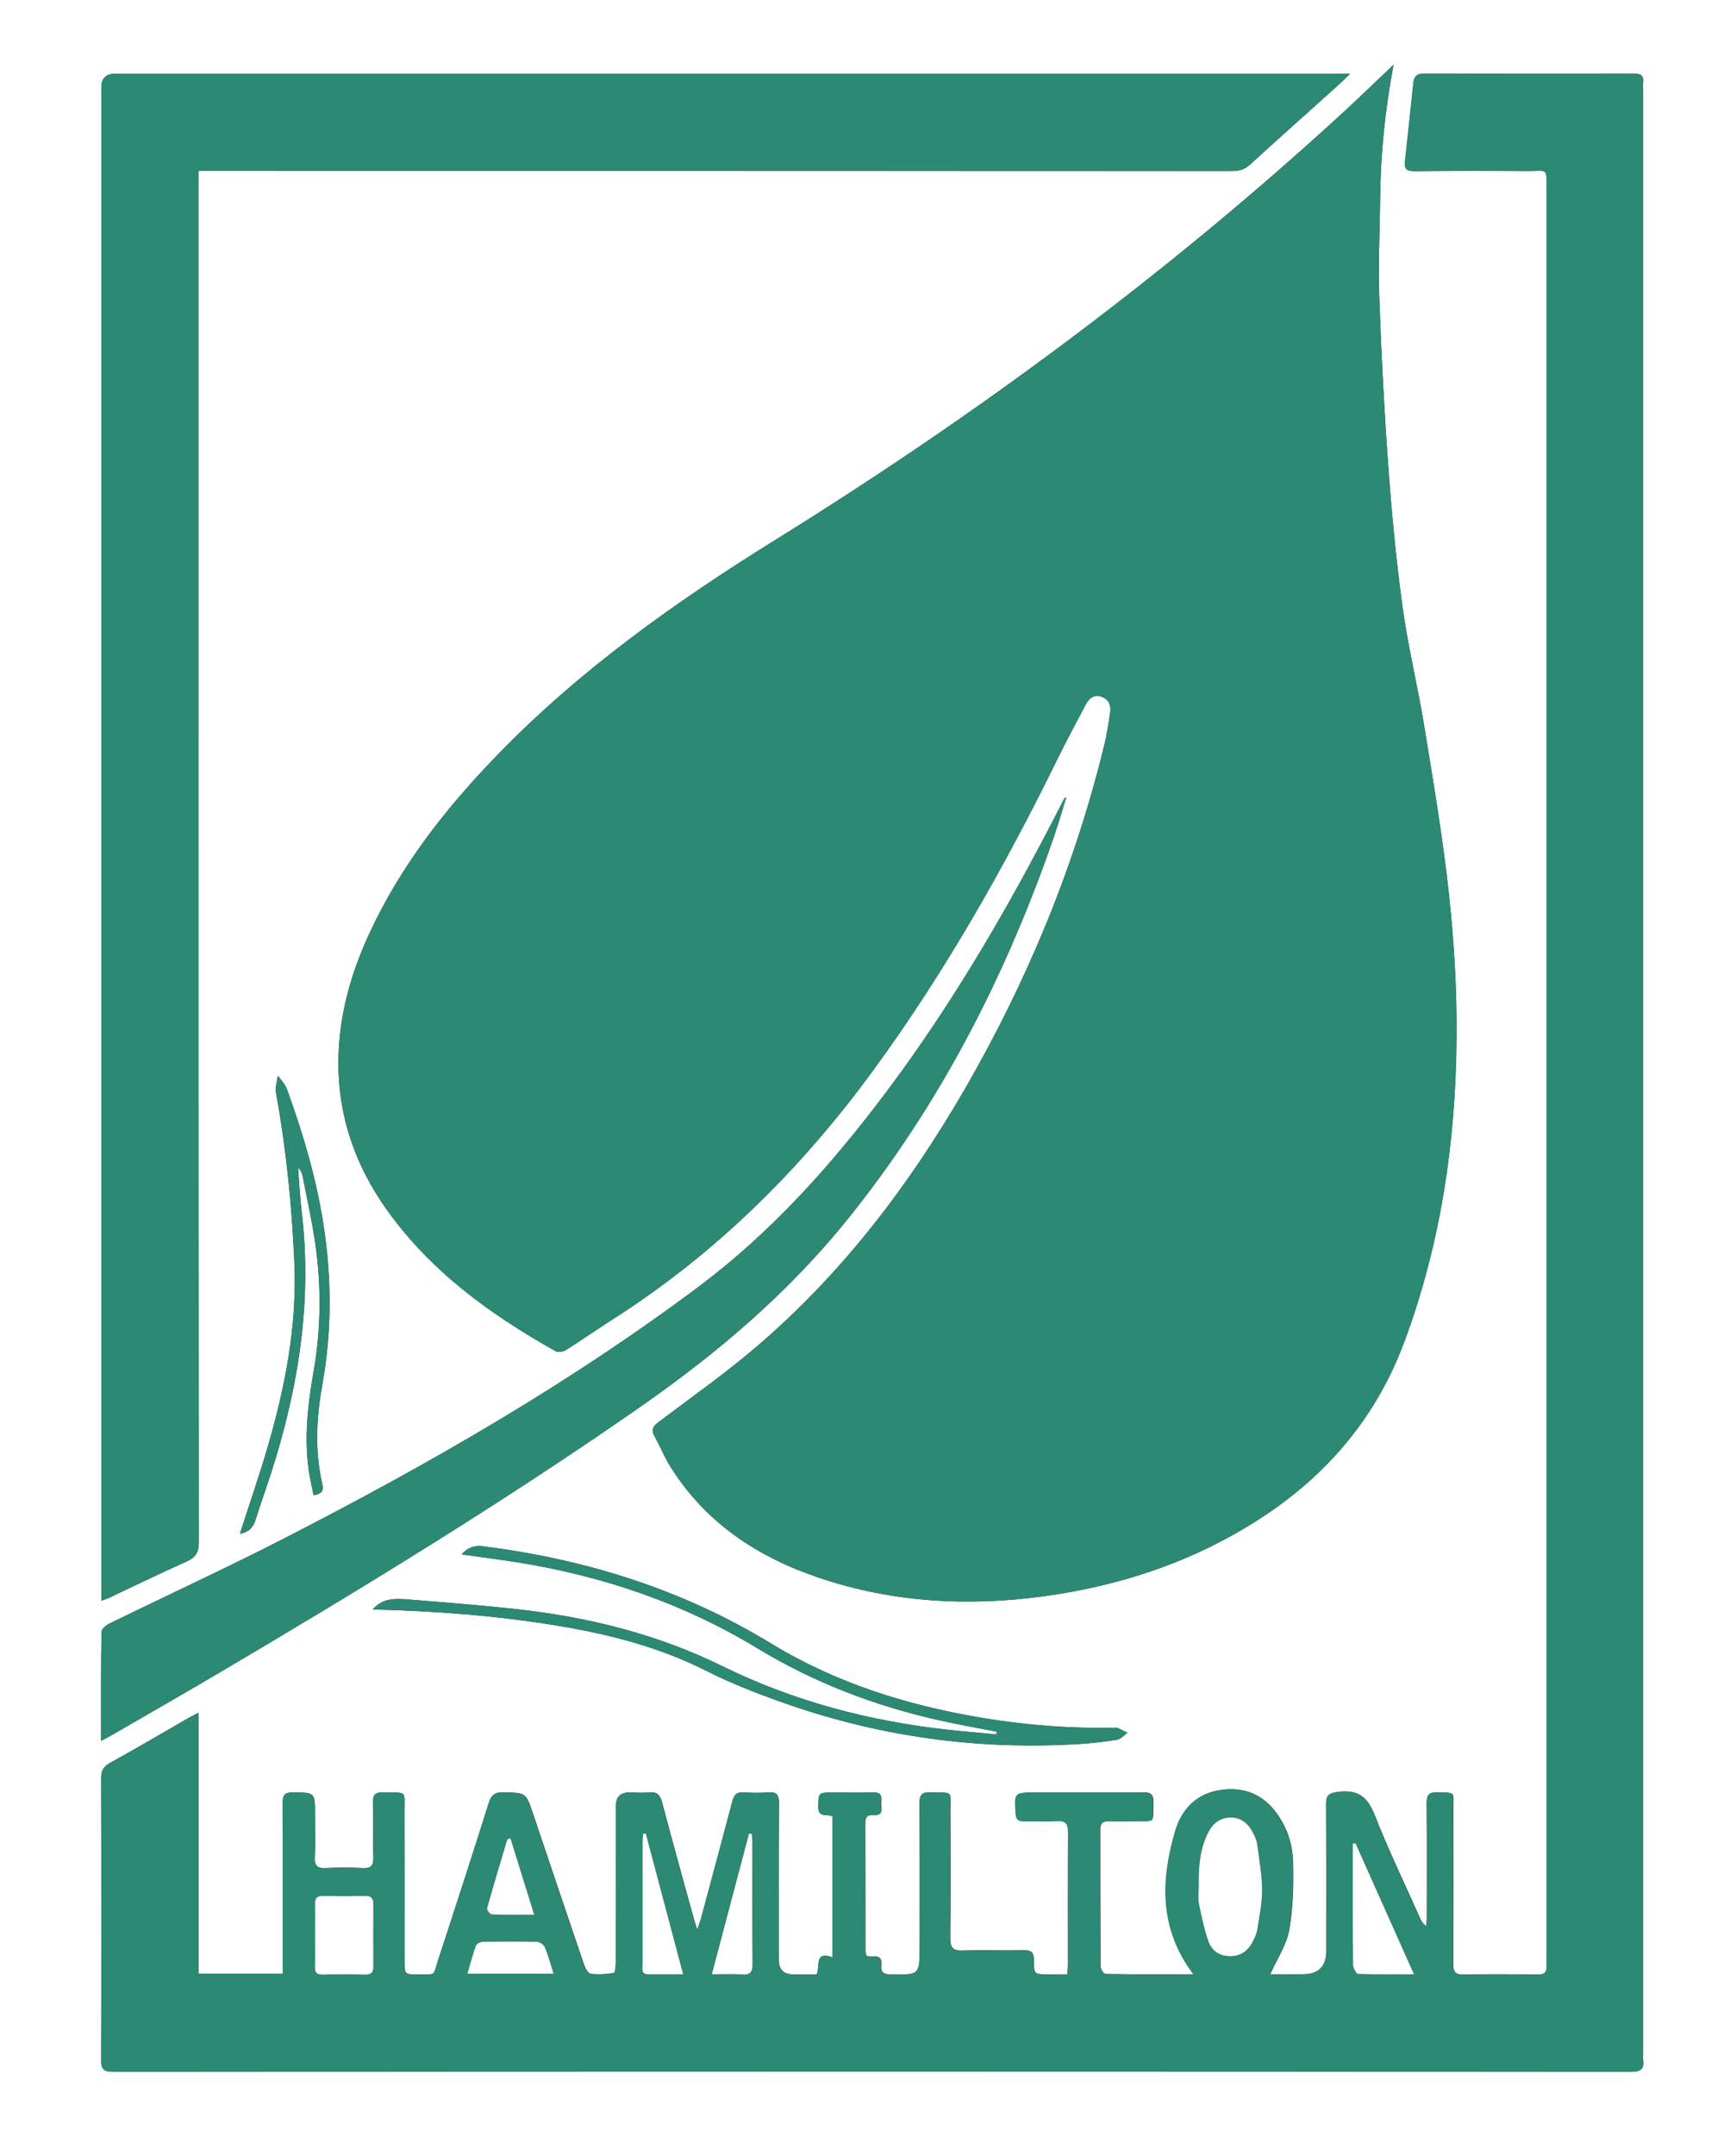 <?xml version="1.0" encoding="UTF-8"?><svg id="a" xmlns="http://www.w3.org/2000/svg" viewBox="0 0 281.6 349.44"><rect x="0" y="0" width="281.6" height="349.44" fill="#333333" stroke="none"/><defs><style>.f{fill:#2c8973;}.f,.g{stroke-width:0px;}.g{fill:#fff;}</style></defs><g id="b"><g id="c"><g id="e"><path class="g" d="m281.6,349.44H0V0c93.87,0,187.73,0,281.6,0v349.44ZM226.05,10.5c-3.04,2.88-5.86,5.63-8.77,8.28-28.25,25.85-58.9,48.53-91.41,68.7-16.37,10.16-31.96,21.24-45.4,35.15-8.31,8.6-15.59,17.93-20.63,28.88-3.06,6.66-4.96,13.64-4.95,20.97.02,8.59,2.74,16.43,7.7,23.45,7.15,10.13,16.91,17.18,27.55,23.16.41.23,1.25.07,1.7-.22,2.57-1.62,5.06-3.36,7.62-5,16.81-10.73,30.66-24.52,42.37-40.58,11.5-15.77,21.08-32.66,29.67-50.15,1.48-3.01,3.06-5.98,4.64-8.94.54-1.01,1.35-1.68,2.62-1.2,1.22.47,1.47,1.5,1.31,2.62-.25,1.73-.53,3.47-.94,5.18-4.81,19.74-12.52,38.32-22.68,55.88-9.06,15.66-19.94,29.9-33.75,41.69-5.06,4.32-10.52,8.17-15.84,12.18-.9.68-1.31,1.23-.69,2.33.89,1.57,1.56,3.28,2.51,4.81,5.73,9.23,14.25,14.81,24.33,18.18,11.83,3.96,23.95,4.63,36.27,2.95,12.62-1.72,24.45-5.68,35.17-12.63,10.82-7.02,18.78-16.37,23.33-28.59,5.96-15.97,8.37-32.54,8.49-49.46.06-7.7-.4-15.45-1.23-23.11-.99-9.13-2.53-18.21-4.01-27.28-1.06-6.51-2.65-12.93-3.54-19.45-1.05-7.64-1.76-15.33-2.32-23.02-.66-9.08-1.12-18.18-1.44-27.27-.18-5.21.09-10.44.14-15.66.07-7.25.78-14.44,2.18-21.85Zm-32.48,309.61c-4.86,0-9.53.02-14.21-.05-.3,0-.83-.77-.83-1.18-.05-7.41-.03-14.82-.05-22.23,0-1.07.49-1.39,1.47-1.37,1.39.04,2.77.02,4.16,0,3.45-.05,2.87.46,3-2.95.05-1.32-.35-1.75-1.69-1.73-5.81.07-11.63.03-17.44.03-3.46,0-3.43,0-3.2,3.43.06.87.36,1.25,1.25,1.23,1.81-.03,3.63.07,5.44-.03,1.41-.08,1.82.4,1.81,1.81-.07,7.15-.03,14.29-.03,21.44,0,.51-.06,1.01-.09,1.61-1.15,0-2.1,0-3.06,0-2.34,0-2.4,0-2.38-2.29.01-1.27-.45-1.65-1.68-1.62-3.31.07-6.62-.05-9.92.05-1.58.05-1.98-.54-1.97-2.04.06-6.83.05-13.65.02-20.48-.02-3.59.54-2.99-3.14-3.15-1.52-.06-1.87.48-1.86,1.91.06,7.68.03,15.36.03,23.04,0,4.69,0,4.66-4.75,4.6-1.1-.02-1.61-.35-1.47-1.46.13-1.1-.31-1.59-1.45-1.45-.3.04-.62-.06-.98-.11-.06-.29-.15-.55-.15-.8-.01-6.93,0-13.87-.03-20.8,0-1.03.47-1.29,1.37-1.24,1.81.11,1.1-1.27,1.22-2.13.15-1.02-.16-1.59-1.37-1.54-2.18.08-4.37.02-6.56.02-2.3,0-2.22.05-2.27,2.3-.04,1.83,1.39,1.16,2.3,1.54v22.89c-3.04-1.12-1.93,1.51-2.57,2.76-1.29,0-2.56,0-3.84,0q-2.32,0-2.32-2.36c0-8.48-.03-16.96.03-25.44,0-1.33-.39-1.81-1.72-1.71-1.33.1-2.67.1-4,0-1.16-.09-1.56.45-1.83,1.47-1.66,6.33-3.37,12.64-5.07,18.95-.13.47-.31.93-.63,1.85-.31-.98-.48-1.47-.61-1.97-1.71-6.2-3.44-12.4-5.08-18.62-.33-1.23-.82-1.83-2.17-1.68-1.05.12-2.13.02-3.2.02q-2.13,0-2.13,2.21c0,8.48,0,16.96-.01,25.44,0,.56-.12,1.58-.31,1.61-1.25.19-2.55.3-3.79.13-.43-.06-.89-.95-1.09-1.54-2.77-8.11-5.49-16.23-8.23-24.35-1.18-3.52-1.18-3.45-4.86-3.53-1.39-.03-1.92.47-2.33,1.74-2.68,8.47-5.41,16.92-8.18,25.36-.93,2.83-.21,2.39-3.35,2.42-2.14.02-2.15,0-2.15-2.21,0-7.95.02-15.89-.01-23.84-.02-3.98.58-3.34-3.5-3.45-1.18-.03-1.6.33-1.57,1.54.07,2.98-.02,5.97.04,8.96.03,1.27-.3,1.83-1.69,1.76-2.02-.11-4.06-.1-6.08,0-1.3.06-1.8-.31-1.74-1.68.1-2.34.03-4.69.03-7.04,0-3.56,0-3.5-3.53-3.55-1.33-.02-1.71.4-1.7,1.72.05,8.59.03,17.17.03,25.76v1.92h-13.7v-42.31c-.68.36-1.14.58-1.59.84-4.25,2.44-8.48,4.93-12.76,7.3-1.09.61-1.43,1.3-1.42,2.52.04,15.2.05,30.4,0,45.6,0,1.53.41,1.95,1.95,1.95,82.08-.04,164.16-.04,246.24,0,1.56,0,2.15-.46,1.91-1.98-.04-.26,0-.53,0-.8,0-106.13,0-212.26,0-318.4,0-.43-.05-.86,0-1.28.15-1.21-.38-1.54-1.55-1.53-11.31.04-22.61.04-33.92,0-1.17,0-1.66.42-1.77,1.49-.45,4.23-.87,8.46-1.36,12.69-.15,1.27.28,1.66,1.57,1.65,6.13-.06,12.27-.06,18.4-.02,3.12.02,3.01-.71,3.01,2.95,0,95.52,0,191.04,0,286.56,0,.48-.03.96,0,1.44.07,1.08-.35,1.49-1.49,1.47-4-.06-8-.08-12,0-1.37.03-1.69-.44-1.68-1.74.05-8.43.03-16.85.02-25.28,0-2.69.39-2.41-2.46-2.54-1.51-.07-1.88.46-1.86,1.9.07,6.08.03,12.16.03,18.24,0,.52-.06,1.05-.09,1.57-.54-.36-.76-.72-.93-1.1-2.5-5.59-5.17-11.11-7.41-16.81-1.16-2.96-2.66-4.27-5.93-3.87-1.65.2-2,.62-1.98,2.15.07,7.89.03,15.79.03,23.68q0,3.75-3.81,3.75c-1.87,0-3.75,0-5.29,0,1.11-2.49,2.64-4.75,3.08-7.2.64-3.63.71-7.4.61-11.1-.08-2.82-.98-5.56-2.73-7.9-2.2-2.95-5.12-4.17-8.78-3.71-4.06.51-6.53,3.09-7.58,6.68-2.34,7.97-2.61,15.83,2.96,23.22Zm-177.14-60.56c.53-.2.83-.28,1.11-.41,4.24-1.99,8.45-4.05,12.73-5.96,1.45-.65,1.98-1.45,1.98-3.11-.05-73.27-.04-146.54-.04-219.82v-2.53h2.4c55.03,0,110.07,0,165.1.02,1.17,0,2.13-.19,3.04-1.03,4.6-4.21,9.27-8.35,13.9-12.52.73-.65,1.42-1.34,2.36-2.23h-1.98c-66.13,0-132.25,0-198.38,0q-2.21,0-2.21,2.27c0,81.11,0,162.22,0,243.33,0,.58,0,1.16,0,2Zm-.03,22.71c.85-.46,1.36-.72,1.85-1,5.76-3.34,11.55-6.64,17.28-10.02,23.22-13.71,46.23-27.75,68.38-43.17,12.58-8.76,24.13-18.6,33.76-30.61,14.36-17.9,24.8-37.92,32.47-59.46.52-1.45,1.02-2.91,1.49-4.38.47-1.44.89-2.9,1.33-4.34-.3.12-.39.31-.48.5-8.39,16.5-17.62,32.51-28.76,47.34-8.84,11.77-18.59,22.68-30.43,31.54-21.06,15.75-43.79,28.78-67.14,40.75-9.38,4.81-18.96,9.22-28.43,13.85-.53.26-1.26.89-1.26,1.36-.09,5.75-.06,11.5-.06,17.63Zm44.06-21.31c10.2.26,20.23,1.01,30.17,2.67,8.26,1.37,16.32,3.44,23.88,7.26,3.84,1.94,7.87,3.53,11.92,4.98,15.89,5.71,32.28,7.99,49.12,6.88,1.91-.13,3.82-.34,5.7-.68.59-.11,1.1-.73,1.64-1.12-.56-.27-1.12-.55-1.69-.81-.09-.04-.21,0-.32,0-7.21.15-14.35-.4-21.47-1.58-12.14-2.02-23.76-5.63-34.29-12.05-14.45-8.81-30.14-13.7-46.82-15.79-1.35-.17-2.44.2-3.42,1.32,3.17.45,6.17.82,9.16,1.3,13.8,2.22,26.82,6.64,38.82,13.92,9.19,5.58,19.1,9.36,29.56,11.69,3.07.69,6.17,1.23,9.26,1.83-.02.15-.03.29-.05.44-2.63-.25-5.25-.46-7.87-.75-12.75-1.4-25.04-4.63-36.54-10.29-10.68-5.25-21.94-8.02-33.65-9.29-5.71-.62-11.44-1.07-17.17-1.53-2.11-.17-4.28-.34-5.94,1.6Zm-21.56-12.26c1.42-.24,2.16-.99,2.55-2.24.76-2.44,1.63-4.84,2.42-7.27,4.51-13.92,6.83-28.1,5.06-42.77-.28-2.35-.39-4.73-.58-7.09.43.41.64.88.74,1.37.69,3.55,1.48,7.08,2.01,10.65,1.05,7.05.99,14.11-.24,21.14-.92,5.21-1.51,10.43-.8,15.72.19,1.43.54,2.83.81,4.24,1.38-.23,1.65-.8,1.42-1.77-1.24-5.39-.98-10.78,0-16.17,1.55-8.62,1.52-17.25.19-25.9-1.17-7.56-3.33-14.83-5.93-21.99-.29-.81-.97-1.48-1.46-2.21-.12.92-.48,1.89-.32,2.76,1.65,9.07,2.57,18.22,2.98,27.43.47,10.28-1.48,20.24-4.33,30.04-1.37,4.68-2.97,9.3-4.51,14.08Z"/><path class="f" d="m226.05,10.5c-1.4,7.41-2.11,14.6-2.18,21.85-.05,5.22-.33,10.45-.14,15.66.32,9.1.78,18.19,1.44,27.27.56,7.69,1.28,15.38,2.32,23.02.9,6.52,2.48,12.95,3.54,19.45,1.48,9.07,3.02,18.15,4.01,27.28.83,7.66,1.28,15.41,1.23,23.11-.12,16.92-2.54,33.49-8.49,49.46-4.56,12.22-12.51,21.57-23.33,28.59-10.72,6.95-22.54,10.91-35.17,12.63-12.32,1.68-24.44,1.01-36.27-2.95-10.08-3.38-18.6-8.95-24.33-18.18-.95-1.53-1.62-3.24-2.51-4.81-.62-1.1-.2-1.65.69-2.33,5.32-4.01,10.78-7.86,15.84-12.18,13.81-11.8,24.69-26.03,33.75-41.69,10.16-17.57,17.87-36.14,22.68-55.88.41-1.7.69-3.44.94-5.18.16-1.12-.08-2.15-1.31-2.62-1.27-.48-2.08.19-2.62,1.2-1.58,2.96-3.16,5.93-4.64,8.94-8.59,17.49-18.17,34.38-29.67,50.15-11.71,16.06-25.57,29.85-42.37,40.58-2.56,1.63-5.05,3.38-7.62,5-.45.28-1.29.44-1.7.22-10.65-5.97-20.4-13.02-27.55-23.16-4.96-7.03-7.68-14.86-7.7-23.45-.02-7.33,1.88-14.31,4.95-20.97,5.03-10.95,12.32-20.28,20.63-28.88,13.43-13.91,29.02-24.99,45.4-35.15,32.51-20.17,63.16-42.84,91.41-68.7,2.9-2.66,5.72-5.4,8.77-8.28Z"/><path class="f" d="m193.57,320.11c-5.57-7.39-5.31-15.25-2.96-23.22,1.06-3.59,3.52-6.17,7.58-6.68,3.66-.46,6.58.76,8.78,3.71,1.75,2.34,2.65,5.08,2.73,7.9.1,3.7.03,7.47-.61,11.1-.43,2.45-1.97,4.71-3.08,7.2,1.54,0,3.42,0,5.29,0q3.81,0,3.81-3.75c0-7.89.04-15.79-.03-23.68-.01-1.53.33-1.95,1.98-2.15,3.28-.4,4.77.91,5.93,3.87,2.24,5.69,4.91,11.21,7.41,16.81.17.38.38.74.93,1.1.03-.52.09-1.05.09-1.57,0-6.08.05-12.16-.03-18.24-.02-1.44.36-1.97,1.86-1.9,2.85.13,2.45-.15,2.46,2.54.01,8.43.03,16.85-.02,25.28,0,1.29.31,1.77,1.68,1.74,4-.08,8-.07,12,0,1.13.02,1.55-.4,1.49-1.47-.03-.48,0-.96,0-1.44,0-95.52,0-191.04,0-286.56,0-3.66.11-2.93-3.01-2.95-6.13-.04-12.27-.05-18.4.02-1.29.01-1.72-.38-1.57-1.65.48-4.23.91-8.46,1.36-12.69.11-1.07.6-1.49,1.77-1.49,11.31.05,22.61.04,33.92,0,1.17,0,1.7.32,1.55,1.53-.05.42,0,.85,0,1.28,0,106.13,0,212.26,0,318.4,0,.27-.04.54,0,.8.24,1.52-.35,1.98-1.91,1.98-82.08-.04-164.16-.04-246.24,0-1.54,0-1.96-.42-1.95-1.95.06-15.2.05-30.4,0-45.6,0-1.22.33-1.91,1.42-2.52,4.29-2.37,8.51-4.86,12.76-7.3.45-.26.91-.48,1.59-.84v42.31h13.7v-1.92c0-8.59.03-17.17-.03-25.76,0-1.33.37-1.74,1.7-1.72,3.53.05,3.53-.01,3.53,3.55,0,2.35.07,4.7-.03,7.04-.06,1.37.45,1.74,1.74,1.68,2.02-.09,4.06-.1,6.08,0,1.39.07,1.72-.49,1.69-1.76-.07-2.99.03-5.97-.04-8.96-.03-1.21.39-1.57,1.57-1.54,4.08.12,3.48-.53,3.5,3.45.03,7.95,0,15.89.01,23.84,0,2.22,0,2.24,2.15,2.21,3.15-.03,2.42.41,3.35-2.42,2.77-8.44,5.51-16.89,8.18-25.36.4-1.27.94-1.77,2.33-1.74,3.68.09,3.68.02,4.86,3.53,2.73,8.12,5.46,16.24,8.23,24.35.2.59.66,1.48,1.09,1.54,1.24.17,2.54.05,3.79-.13.18-.03.3-1.05.31-1.61.02-8.48.01-16.96.01-25.44q0-2.21,2.13-2.21c1.07,0,2.14.1,3.2-.02,1.35-.15,1.84.45,2.17,1.68,1.65,6.22,3.38,12.42,5.08,18.62.14.5.31.99.61,1.97.31-.92.5-1.37.63-1.85,1.7-6.32,3.41-12.63,5.07-18.95.27-1.02.66-1.56,1.83-1.47,1.33.1,2.67.1,4,0,1.33-.1,1.73.39,1.72,1.71-.05,8.48-.03,16.96-.03,25.44q0,2.36,2.32,2.36c1.27,0,2.55,0,3.84,0,.63-1.25-.47-3.87,2.57-2.76v-22.89c-.91-.39-2.33.28-2.3-1.54.05-2.25-.03-2.3,2.27-2.3,2.19,0,4.38.06,6.56-.02,1.21-.04,1.52.53,1.37,1.54-.13.86.59,2.25-1.22,2.13-.9-.06-1.38.21-1.37,1.24.03,6.93.02,13.87.03,20.8,0,.25.09.5.15.8.37.04.68.15.98.11,1.13-.14,1.58.35,1.45,1.45-.14,1.12.37,1.45,1.47,1.46,4.75.07,4.75.1,4.75-4.6,0-7.68.03-15.36-.03-23.04-.01-1.43.33-1.97,1.86-1.91,3.68.15,3.12-.45,3.14,3.15.03,6.83.04,13.65-.02,20.48-.01,1.5.39,2.09,1.97,2.04,3.3-.1,6.61.02,9.92-.05,1.24-.03,1.7.35,1.68,1.62-.02,2.29.04,2.29,2.38,2.29.96,0,1.91,0,3.06,0,.03-.6.09-1.1.09-1.61,0-7.15-.03-14.29.03-21.44.01-1.41-.4-1.89-1.81-1.81-1.81.1-3.63,0-5.44.03-.89.02-1.19-.36-1.25-1.23-.23-3.43-.26-3.43,3.2-3.43,5.81,0,11.63.04,17.44-.03,1.35-.02,1.74.42,1.69,1.73-.13,3.41.44,2.9-3,2.95-1.39.02-2.77.03-4.16,0-.98-.03-1.48.3-1.47,1.37.02,7.41,0,14.82.05,22.23,0,.41.54,1.17.83,1.18,4.67.08,9.35.05,14.21.05Zm.88-14.18c0,.91-.15,1.84.03,2.71.42,2.06.85,4.15,1.55,6.13.55,1.57,1.93,2.42,3.64,2.38,1.7-.04,2.89-.97,3.61-2.49.27-.57.57-1.17.66-1.78.32-2.15.79-4.31.78-6.47-.02-2.48-.46-4.96-.79-7.43-.08-.61-.38-1.22-.66-1.79-.73-1.48-1.88-2.51-3.59-2.52-1.69-.01-2.91.88-3.68,2.39-1.42,2.79-1.6,5.81-1.54,8.86Zm-143.36,7.86c0,1.7.03,3.4-.01,5.1-.02.86.26,1.25,1.18,1.23,2.34-.04,4.68-.05,7.02,0,1.01.02,1.28-.43,1.27-1.34-.02-3.35-.02-6.7,0-10.05,0-.92-.3-1.37-1.29-1.35-2.29.04-4.57.04-6.86,0-.95-.02-1.35.31-1.32,1.29.05,1.7.01,3.4.01,5.1Zm168.78-14.95c-.14.02-.28.05-.42.07,0,.95,0,1.9,0,2.84,0,5.59-.02,11.18.04,16.77,0,.53.51,1.49.82,1.5,2.91.12,5.82.07,9.07.07-3.25-7.27-6.37-14.26-9.5-21.26Zm-109.07,21.27c-2.06-7.78-4.06-15.3-6.06-22.83-.15.02-.3.04-.44.06-.03.5-.08.99-.08,1.49,0,6.6,0,13.19,0,19.79,0,.64-.24,1.49.88,1.49,1.79,0,3.59,0,5.69,0Zm11.15-22.77c-.15,0-.3-.02-.46-.03-1.99,7.52-3.98,15.04-6.03,22.81,1.85,0,3.39-.09,4.91.03,1.38.1,1.69-.44,1.68-1.73-.06-6.56-.02-13.12-.03-19.68,0-.46-.05-.93-.08-1.39Zm-32.15,22.68c-.52-1.61-.88-3-1.43-4.3-.17-.41-.83-.85-1.28-.86-2.92-.08-5.85-.06-8.78,0-.39,0-1,.33-1.12.64-.52,1.43-.9,2.91-1.37,4.53h13.98Zm-3.15-9.57c-1.36-4.38-2.6-8.37-3.86-12.41-.34.15-.49.17-.51.23-1.11,3.71-2.23,7.41-3.27,11.14-.07.26.48.98.76.99,2.16.08,4.33.05,6.88.05Z"/><path class="f" d="m16.43,259.55c0-.84,0-1.42,0-2,0-81.11,0-162.22,0-243.33q0-2.26,2.21-2.27c66.13,0,132.25,0,198.38,0h1.98c-.94.89-1.63,1.58-2.36,2.23-4.64,4.17-9.3,8.32-13.9,12.52-.92.84-1.88,1.03-3.04,1.03-55.03-.02-110.07-.02-165.1-.02h-2.4v2.53c0,73.27,0,146.54.04,219.82,0,1.66-.52,2.46-1.98,3.11-4.27,1.92-8.49,3.97-12.73,5.96-.28.13-.57.21-1.11.41Z"/><path class="f" d="m16.4,282.25c0-6.13-.03-11.88.06-17.63,0-.47.73-1.1,1.26-1.36,9.47-4.63,19.05-9.05,28.43-13.85,23.36-11.97,46.08-25,67.14-40.75,11.84-8.86,21.59-19.77,30.43-31.54,11.14-14.83,20.36-30.84,28.76-47.34.09-.19.19-.37.48-.5-.44,1.45-.87,2.9-1.33,4.34-.48,1.47-.98,2.93-1.49,4.38-7.66,21.54-18.11,41.56-32.47,59.46-9.63,12.01-21.18,21.84-33.76,30.61-22.14,15.43-45.15,29.46-68.38,43.17-5.73,3.38-11.52,6.69-17.28,10.02-.49.29-1.01.54-1.85,1Z"/><path class="f" d="m60.46,260.95c1.67-1.94,3.84-1.77,5.94-1.6,5.73.46,11.46.91,17.17,1.53,11.71,1.28,22.97,4.04,33.65,9.29,11.5,5.65,23.79,8.89,36.54,10.29,2.62.29,5.25.5,7.87.75.02-.15.03-.29.05-.44-3.09-.61-6.19-1.15-9.26-1.83-10.47-2.34-20.37-6.12-29.56-11.69-11.99-7.28-25.01-11.69-38.82-13.92-2.99-.48-5.99-.85-9.16-1.3.99-1.12,2.08-1.49,3.42-1.32,16.68,2.09,32.37,6.98,46.82,15.79,10.53,6.42,22.15,10.04,34.29,12.05,7.12,1.18,14.26,1.73,21.47,1.58.11,0,.23-.03.32,0,.57.26,1.13.54,1.69.81-.54.39-1.04,1.02-1.64,1.12-1.88.33-3.79.55-5.7.68-16.85,1.11-33.24-1.18-49.12-6.88-4.05-1.46-8.09-3.05-11.92-4.98-7.56-3.81-15.61-5.88-23.88-7.26-9.94-1.65-19.97-2.41-30.17-2.67Z"/><path class="f" d="m38.9,248.69c1.54-4.78,3.14-9.4,4.51-14.08,2.86-9.8,4.8-19.75,4.33-30.04-.42-9.2-1.33-18.35-2.98-27.43-.16-.87.2-1.84.32-2.76.5.73,1.17,1.4,1.46,2.21,2.6,7.16,4.76,14.44,5.93,21.99,1.34,8.65,1.37,17.28-.19,25.9-.97,5.39-1.23,10.78,0,16.17.22.97-.04,1.55-1.42,1.77-.27-1.41-.62-2.82-.81-4.24-.71-5.28-.12-10.5.8-15.72,1.24-7.03,1.29-14.09.24-21.14-.53-3.57-1.32-7.1-2.01-10.65-.1-.49-.31-.96-.74-1.37.19,2.37.29,4.74.58,7.09,1.77,14.67-.55,28.85-5.06,42.77-.79,2.43-1.66,4.83-2.42,7.27-.39,1.25-1.13,2-2.55,2.24Z"/><path class="g" d="m194.46,305.94c-.06-3.05.12-6.07,1.54-8.86.77-1.5,1.99-2.4,3.68-2.39,1.71.01,2.86,1.03,3.59,2.52.28.57.58,1.17.66,1.79.33,2.47.77,4.95.79,7.43.02,2.15-.45,4.32-.78,6.47-.09.61-.39,1.21-.66,1.78-.72,1.51-1.92,2.45-3.61,2.49-1.71.04-3.09-.81-3.64-2.38-.7-1.98-1.13-4.06-1.55-6.13-.18-.87-.03-1.81-.03-2.71Z"/><path class="g" d="m51.1,313.8c0-1.7.03-3.4-.01-5.1-.03-.98.38-1.31,1.32-1.29,2.29.04,4.57.04,6.86,0,.99-.02,1.3.43,1.29,1.35-.02,3.35-.02,6.7,0,10.05,0,.91-.26,1.36-1.27,1.34-2.34-.05-4.68-.05-7.02,0-.92.02-1.2-.37-1.18-1.23.04-1.7.01-3.4.01-5.1Z"/><path class="g" d="m219.87,298.85c3.13,7,6.25,13.99,9.5,21.26-3.24,0-6.16.05-9.07-.07-.3-.01-.81-.98-.82-1.5-.06-5.59-.04-11.18-.04-16.77,0-.95,0-1.9,0-2.84.14-.02.28-.05.42-.07Z"/><path class="g" d="m110.8,320.11c-2.1,0-3.9,0-5.69,0-1.12,0-.88-.86-.88-1.49-.01-6.6-.01-13.19,0-19.79,0-.5.05-.99.08-1.49.15-.02.3-.04.44-.06,2,7.53,4,15.05,6.06,22.83Z"/><path class="g" d="m121.95,297.34c.03.46.08.93.08,1.39,0,6.56-.03,13.12.03,19.68.01,1.29-.31,1.83-1.68,1.73-1.53-.11-3.06-.03-4.91-.03,2.05-7.77,4.04-15.29,6.03-22.81.15,0,.3.02.46.03Z"/><path class="g" d="m89.8,320.02h-13.98c.48-1.62.85-3.1,1.37-4.53.12-.32.73-.64,1.12-.64,2.92-.05,5.85-.07,8.78,0,.45.01,1.11.46,1.28.86.55,1.31.91,2.69,1.43,4.3Z"/><path class="g" d="m86.65,310.45c-2.54,0-4.71.04-6.88-.05-.28-.01-.83-.74-.76-.99,1.04-3.73,2.16-7.43,3.27-11.14.02-.06.17-.08.51-.23,1.25,4.03,2.5,8.03,3.86,12.41Z"/></g></g></g></svg>